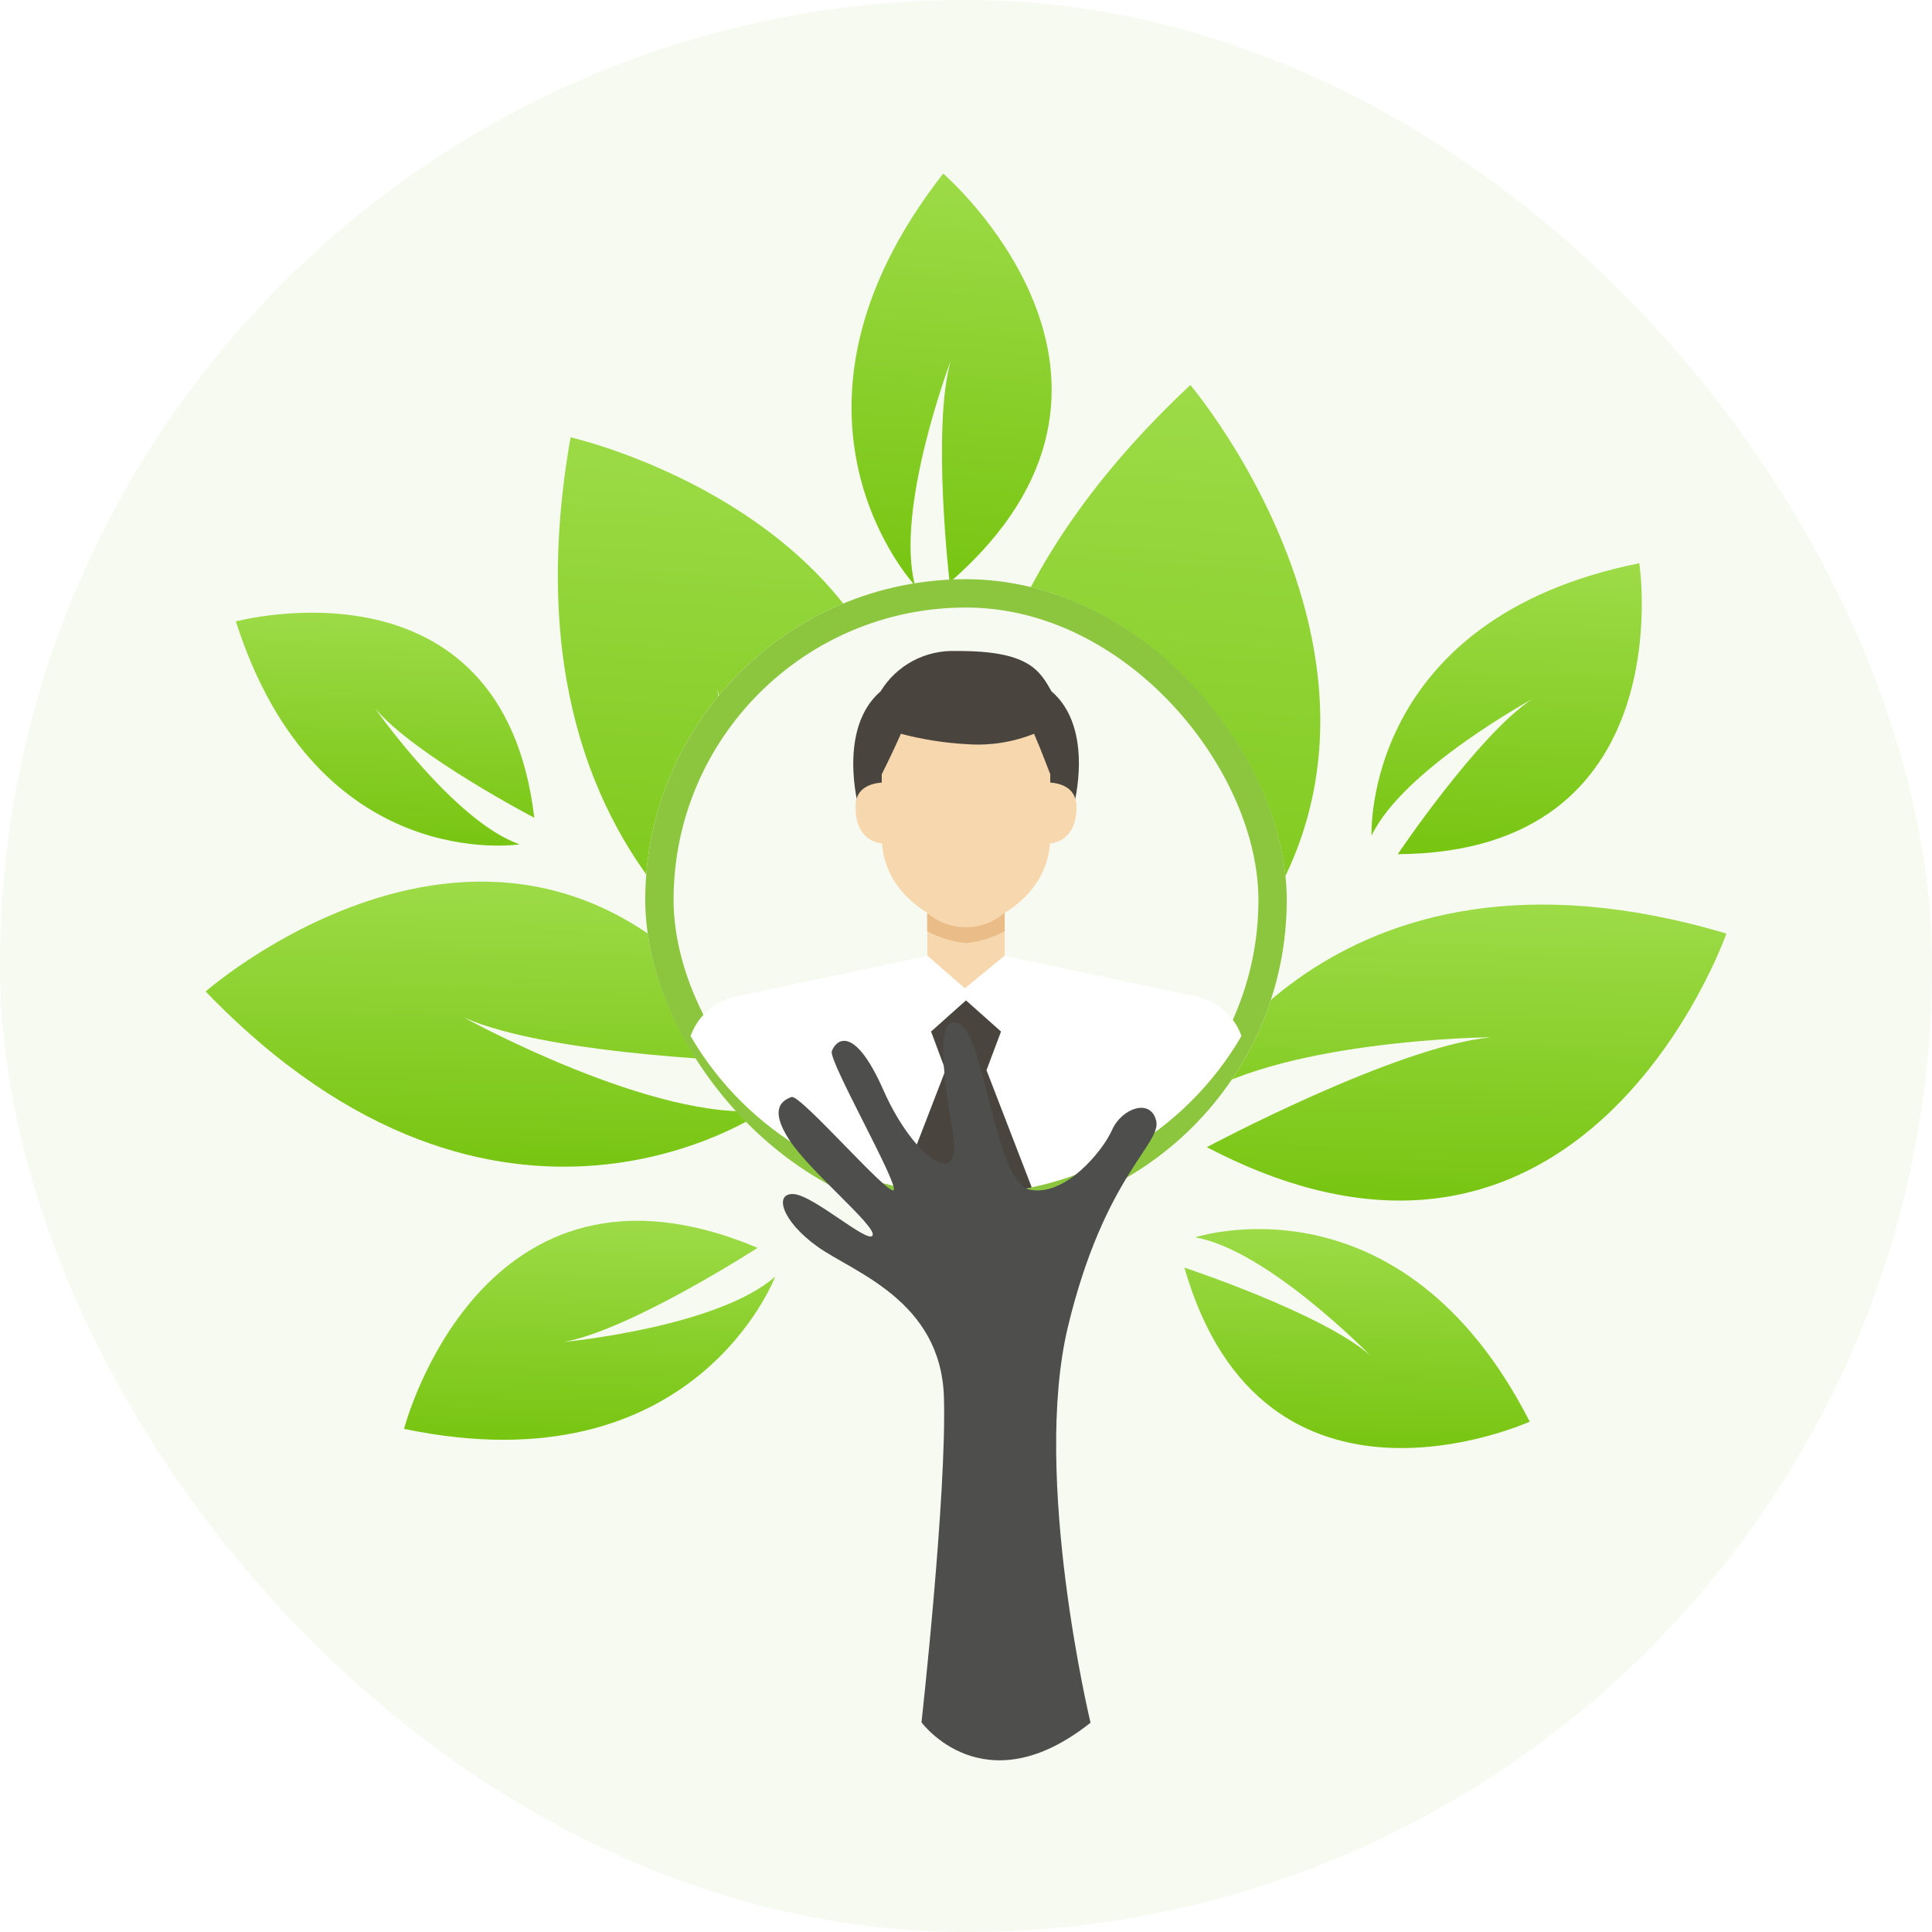 <svg width="64" height="64" viewBox="0 0 64 64" fill="none" xmlns="http://www.w3.org/2000/svg">
<rect width="64" height="64" rx="32" fill="#F6FAF0"/>
<g clip-path="url(#clip0_77_2001)">
<path d="M34.236 35.527C34.236 35.527 26.79 24.568 39.432 12.755C39.432 12.755 51.005 26.389 36.197 35.651C36.197 35.651 36.547 26.86 38.207 23.278C38.209 23.278 33.756 31.071 34.236 35.527Z" fill="url(#paint0_linear_77_2001)"/>
<path d="M39.266 36.59C39.266 36.59 43.839 26.952 57.189 30.926C57.189 30.926 52.439 44.521 39.978 38.001C39.978 38.001 46.223 34.668 49.386 34.362C49.386 34.355 42.161 34.437 39.266 36.59Z" fill="url(#paint1_linear_77_2001)"/>
<path d="M25.356 36.776C25.356 36.776 16.559 42.963 6.812 32.844C6.812 32.844 17.729 23.269 25.432 35.181C25.432 35.181 18.296 35.008 15.368 33.706C15.368 33.705 21.747 37.222 25.356 36.776Z" fill="url(#paint2_linear_77_2001)"/>
<path d="M27.565 33.867C27.565 33.867 16.173 29.978 18.901 14.487C18.901 14.487 34.754 18.061 29.055 32.886C29.055 32.886 24.51 26.309 23.761 22.8C23.761 22.8 24.785 30.896 27.565 33.867Z" fill="url(#paint3_linear_77_2001)"/>
<path d="M45.435 27.681C45.435 27.681 45.115 20.507 54.305 18.657C54.305 18.657 55.767 28.238 46.302 28.296C46.302 28.296 48.965 24.342 50.749 23.163C50.749 23.163 46.475 25.491 45.435 27.681Z" fill="url(#paint4_linear_77_2001)"/>
<path d="M17.213 27.97C17.213 27.97 10.512 29.023 7.814 20.586C7.814 20.586 16.651 18.207 17.699 27.089C17.699 27.089 13.709 25.006 12.415 23.453C12.415 23.449 15.047 27.218 17.213 27.97Z" fill="url(#paint5_linear_77_2001)"/>
<path d="M30.313 19.399C30.313 19.399 25.006 13.738 31.245 5.75C31.245 5.75 39.184 12.589 31.458 19.294C31.458 19.294 30.861 14.175 31.495 11.952C31.495 11.95 29.63 16.868 30.313 19.399Z" fill="url(#paint6_linear_77_2001)"/>
<path d="M39.593 40.989C39.593 40.989 46.41 38.742 50.674 47.094C50.674 47.094 41.85 51.093 39.235 41.992C39.235 41.992 43.76 43.487 45.378 44.887C45.378 44.887 41.983 41.404 39.593 40.989Z" fill="url(#paint7_linear_77_2001)"/>
<path d="M25.679 42.29C25.679 42.29 23.021 49.348 13.385 47.333C13.385 47.333 15.931 37.476 25.096 41.336C25.096 41.336 20.892 44.054 18.68 44.454C18.68 44.454 23.764 43.974 25.679 42.29Z" fill="url(#paint8_linear_77_2001)"/>
<g filter="url(#filter0_d_77_2001)">
<rect x="21.375" y="18.562" width="21.25" height="21.25" rx="10.625" fill="#F6FAF0"/>
<rect x="21.844" y="19.031" width="20.312" height="20.312" rx="10.156" stroke="#8CC63E" stroke-width="0.938"/>
<g clip-path="url(#clip1_77_2001)">
<path d="M41.125 33.695C40.198 35.288 38.867 36.611 37.265 37.531C35.664 38.45 33.848 38.934 32 38.934C30.152 38.934 28.336 38.45 26.735 37.531C25.133 36.611 23.802 35.288 22.875 33.695L22.906 33.619C23.028 33.31 23.226 33.035 23.48 32.82C23.734 32.605 24.038 32.456 24.364 32.387L30.729 31.037H30.771H33.229H33.271L39.639 32.387C39.965 32.457 40.269 32.606 40.523 32.821C40.777 33.036 40.974 33.31 41.097 33.619L41.125 33.695Z" fill="white"/>
<path d="M34.829 22.273C36.273 23.509 35.567 26.07 35.567 26.07L32.235 27.475V27.672L32 27.575L31.765 27.672V27.478L28.433 26.074C28.433 26.074 27.74 23.509 29.171 22.277C29.43 21.852 29.799 21.503 30.24 21.268C30.68 21.034 31.175 20.921 31.674 20.941C34.05 20.924 34.434 21.566 34.829 22.273Z" fill="#49453E"/>
<path d="M34.254 23.682C33.55 23.963 32.791 24.081 32.035 24.027C31.294 23.987 30.559 23.871 29.843 23.682C29.607 24.23 29.209 25.024 29.209 25.024V27.095C29.209 29.108 31.207 30.026 32 30.084C32.796 30.026 34.791 29.108 34.791 27.095V25.024C34.791 25.024 34.493 24.23 34.254 23.682Z" fill="#F7D7AD"/>
<path d="M29.361 27.326C28.8 27.326 28.322 26.956 28.343 26.073C28.343 25.51 28.8 25.293 29.361 25.293V27.326Z" fill="#F7D7AD"/>
<path d="M34.639 27.326C35.203 27.326 35.678 26.956 35.66 26.073C35.643 25.51 35.203 25.293 34.639 25.293V27.326Z" fill="#F7D7AD"/>
<path d="M33.281 31.03L31.962 32.114L30.719 31.03V27.737H33.281V31.03Z" fill="#F7D7AD"/>
<path d="M33.282 29.618V30.222C32.896 30.431 32.474 30.563 32.038 30.612H31.955C31.52 30.563 31.098 30.43 30.712 30.222V29.618C31.069 29.923 31.523 30.091 31.993 30.091C32.463 30.091 32.918 29.923 33.275 29.618H33.282Z" fill="#EABD88"/>
<path d="M34.178 38.709C32.742 39.013 31.258 39.013 29.822 38.709L31.321 34.827L30.843 33.546L31.903 32.6L32 32.514L32.097 32.6L33.16 33.546L32.679 34.827L34.178 38.709Z" fill="#49453E"/>
</g>
</g>
<path d="M36.125 57.067C36.125 57.067 34.175 48.947 35.378 43.945C36.582 38.944 38.486 37.895 38.3 37.127C38.114 36.358 37.148 36.724 36.84 37.428C36.532 38.132 35.272 39.654 34.114 39.409C32.956 39.164 32.64 34.406 31.797 33.931C30.954 33.456 31.245 35.654 31.573 37.56C31.902 39.465 30.28 38.406 29.268 36.12C28.256 33.833 27.66 34.502 27.554 34.827C27.448 35.151 29.777 39.228 29.604 39.424C29.431 39.62 26.506 36.238 26.222 36.34C25.938 36.441 25.454 36.704 26.152 37.769C26.85 38.834 29.046 40.625 28.906 40.924C28.767 41.223 26.951 39.594 26.289 39.555C25.627 39.516 25.896 40.451 27.082 41.298C28.268 42.146 31.175 43.077 31.269 46.292C31.363 49.508 30.526 57.054 30.526 57.054C30.526 57.054 32.588 59.877 36.125 57.067Z" fill="#4E4E4D"/>
</g>
<defs>
<filter id="filter0_d_77_2001" x="20.688" y="18.5" width="22.625" height="22.625" filterUnits="userSpaceOnUse" color-interpolation-filters="sRGB">
<feFlood flood-opacity="0" result="BackgroundImageFix"/>
<feColorMatrix in="SourceAlpha" type="matrix" values="0 0 0 0 0 0 0 0 0 0 0 0 0 0 0 0 0 0 127 0" result="hardAlpha"/>
<feOffset dy="0.625"/>
<feGaussianBlur stdDeviation="0.344"/>
<feComposite in2="hardAlpha" operator="out"/>
<feColorMatrix type="matrix" values="0 0 0 0 0.466 0 0 0 0 0.787 0 0 0 0 0.033 0 0 0 0.28 0"/>
<feBlend mode="normal" in2="BackgroundImageFix" result="effect1_dropShadow_77_2001"/>
<feBlend mode="normal" in="SourceGraphic" in2="effect1_dropShadow_77_2001" result="shape"/>
</filter>
<linearGradient id="paint0_linear_77_2001" x1="39.315" y1="9.919" x2="36.901" y2="43.179" gradientUnits="userSpaceOnUse">
<stop stop-color="#A1DE4E"/>
<stop offset="1" stop-color="#6CBD00"/>
</linearGradient>
<linearGradient id="paint1_linear_77_2001" x1="50.404" y1="28.751" x2="50.114" y2="43.064" gradientUnits="userSpaceOnUse">
<stop stop-color="#A1DE4E"/>
<stop offset="1" stop-color="#6CBD00"/>
</linearGradient>
<linearGradient id="paint2_linear_77_2001" x1="18.384" y1="28.035" x2="18.125" y2="41.82" gradientUnits="userSpaceOnUse">
<stop stop-color="#A1DE4E"/>
<stop offset="1" stop-color="#6CBD00"/>
</linearGradient>
<linearGradient id="paint3_linear_77_2001" x1="25.82" y1="12.087" x2="24.107" y2="40.283" gradientUnits="userSpaceOnUse">
<stop stop-color="#A1DE4E"/>
<stop offset="1" stop-color="#6CBD00"/>
</linearGradient>
<linearGradient id="paint4_linear_77_2001" x1="50.997" y1="17.464" x2="50.437" y2="31.517" gradientUnits="userSpaceOnUse">
<stop stop-color="#A1DE4E"/>
<stop offset="1" stop-color="#6CBD00"/>
</linearGradient>
<linearGradient id="paint5_linear_77_2001" x1="13.957" y1="19.341" x2="13.632" y2="30.599" gradientUnits="userSpaceOnUse">
<stop stop-color="#A1DE4E"/>
<stop offset="1" stop-color="#6CBD00"/>
</linearGradient>
<linearGradient id="paint6_linear_77_2001" x1="32.328" y1="4.059" x2="30.817" y2="23.877" gradientUnits="userSpaceOnUse">
<stop stop-color="#A1DE4E"/>
<stop offset="1" stop-color="#6CBD00"/>
</linearGradient>
<linearGradient id="paint7_linear_77_2001" x1="46.344" y1="39.816" x2="46.095" y2="50.404" gradientUnits="userSpaceOnUse">
<stop stop-color="#A1DE4E"/>
<stop offset="1" stop-color="#6CBD00"/>
</linearGradient>
<linearGradient id="paint8_linear_77_2001" x1="21.025" y1="39.541" x2="20.794" y2="50.131" gradientUnits="userSpaceOnUse">
<stop stop-color="#A1DE4E"/>
<stop offset="1" stop-color="#6CBD00"/>
</linearGradient>
<clipPath id="clip0_77_2001">
<rect width="50.375" height="52.562" fill="white" transform="translate(6.812 5.75)"/>
</clipPath>
<clipPath id="clip1_77_2001">
<rect width="18.25" height="18" fill="white" transform="translate(22.875 20.938)"/>
</clipPath>
</defs>
</svg>

